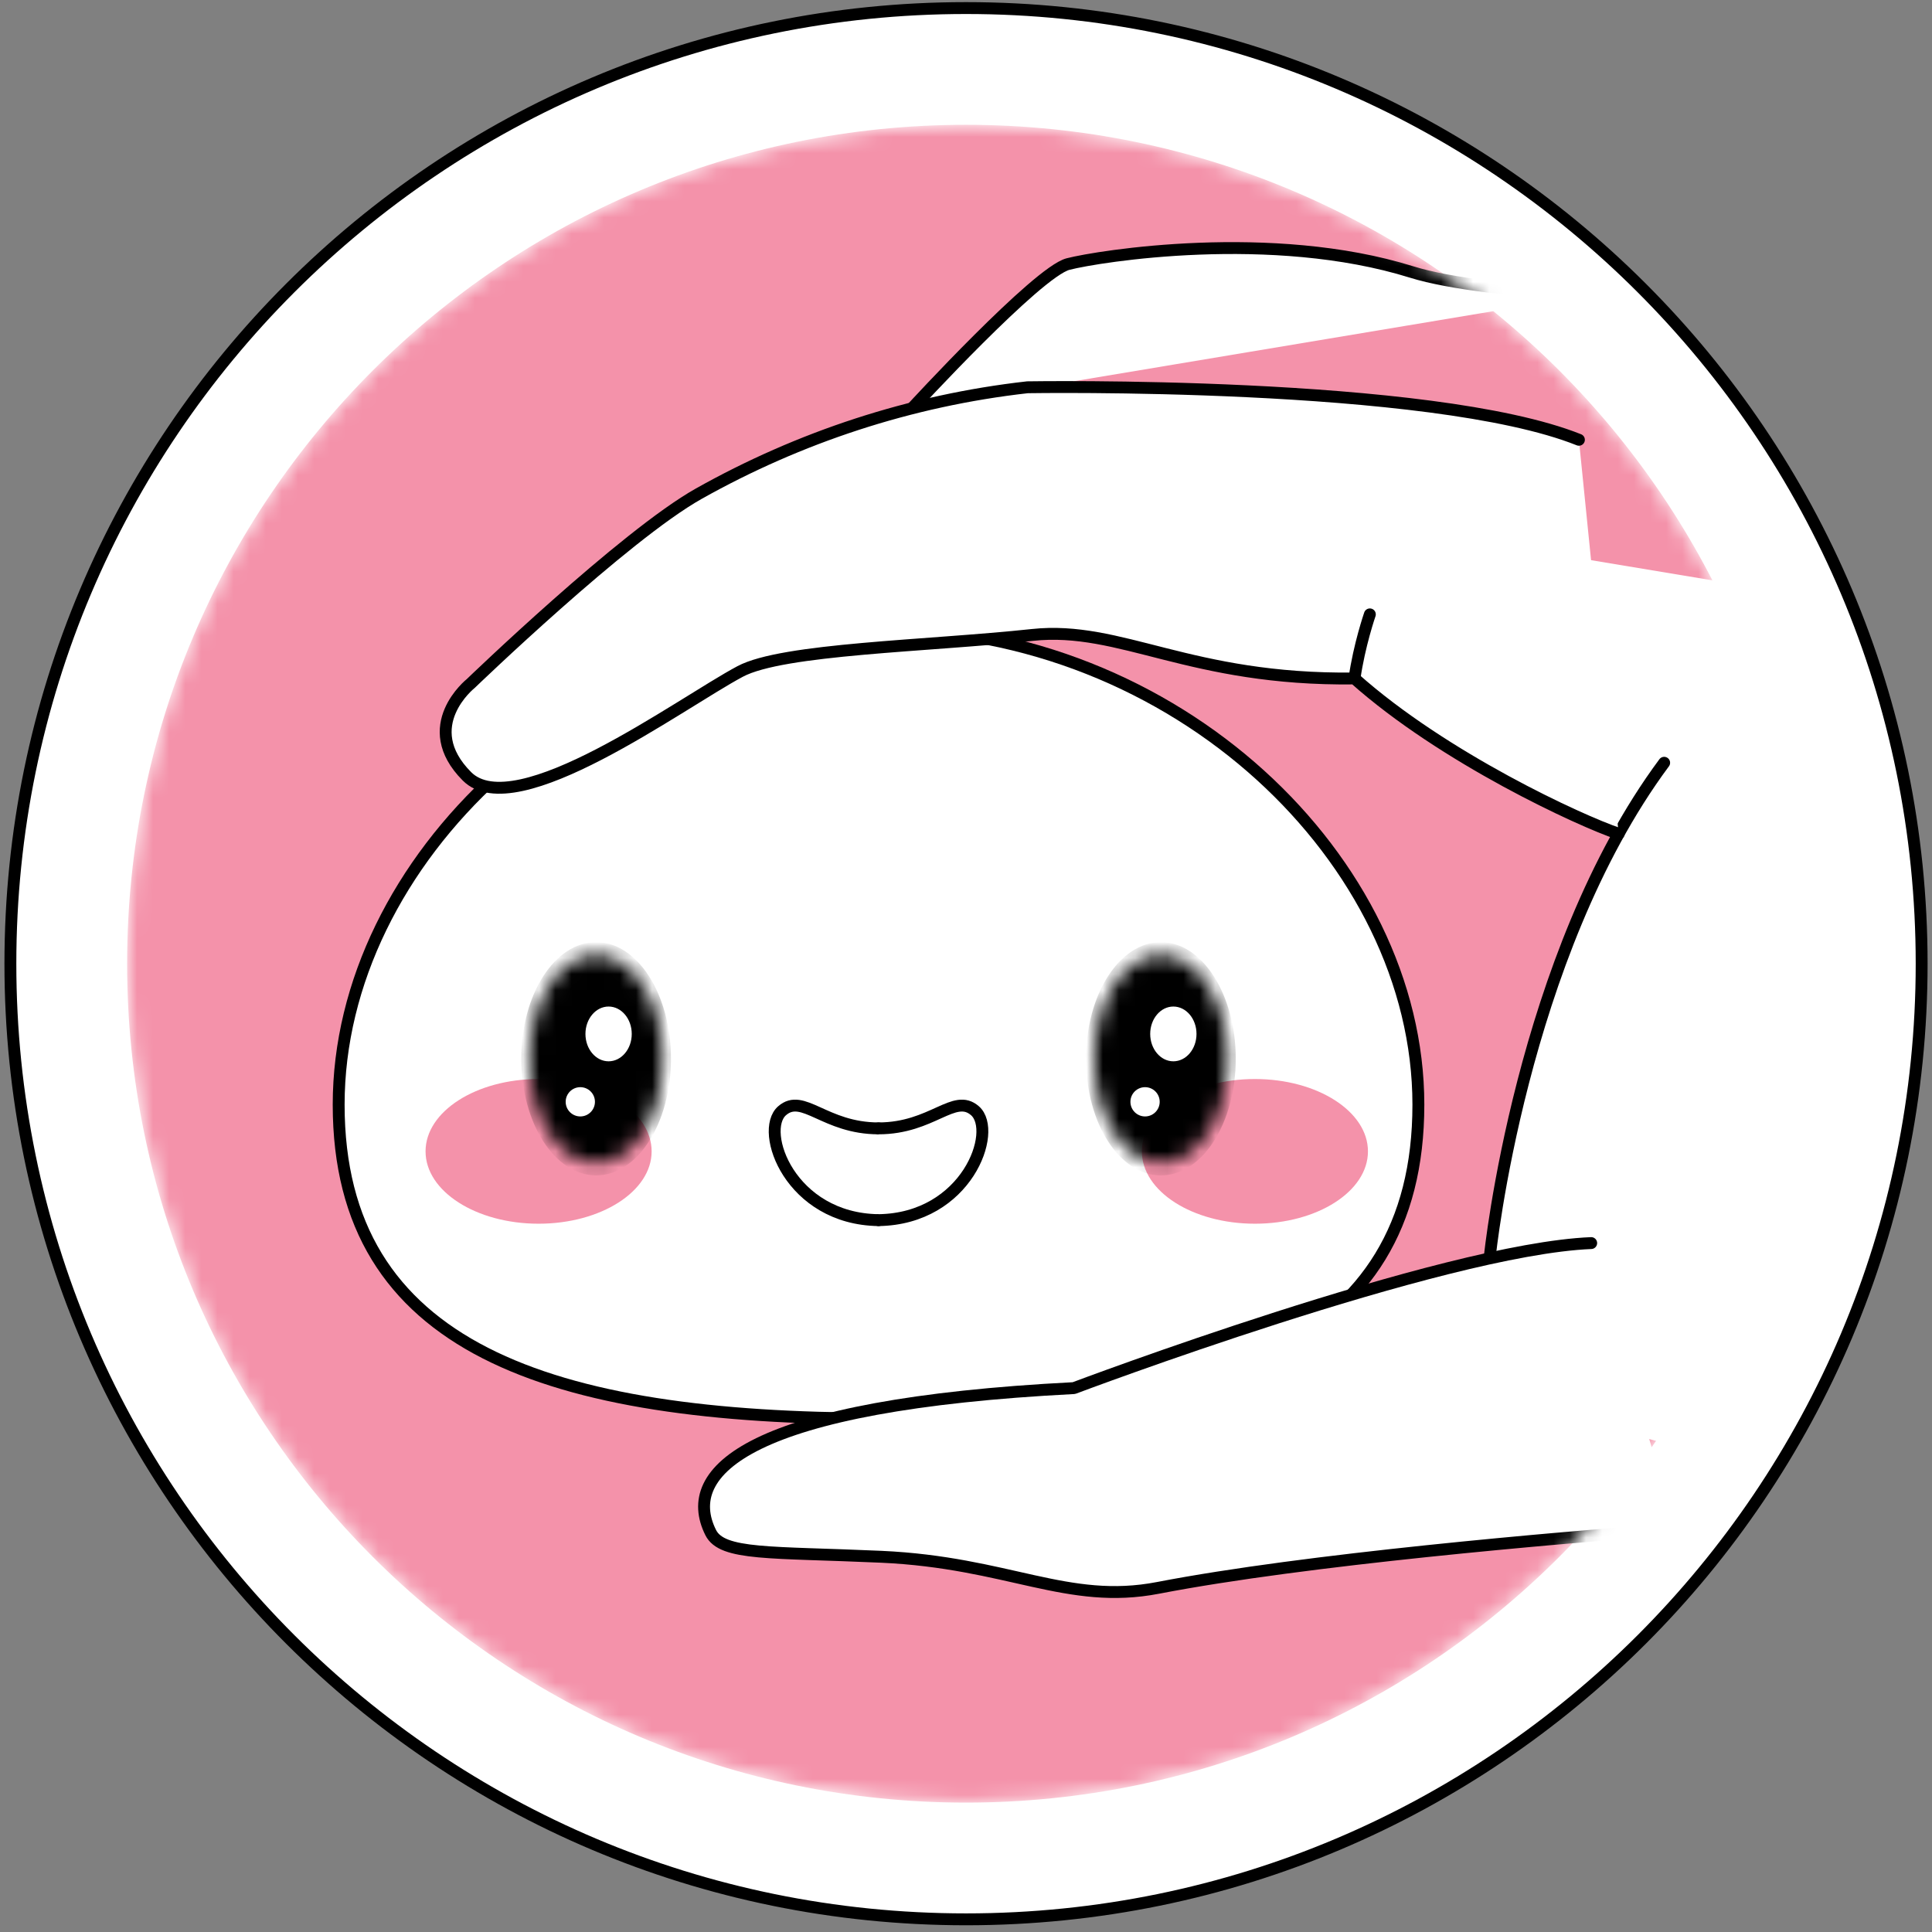 <svg width="120" height="120" viewBox="0 0 120 120" fill="none" xmlns="http://www.w3.org/2000/svg">
<rect x="0" y="0" width="120" height="120" fill="#808080" stroke="none"/>
<path d="M60.001 119.213C92.782 119.213 119.357 92.639 119.357 59.857C119.357 27.076 92.782 0.501 60.001 0.501C27.219 0.501 0.645 27.076 0.645 59.857C0.645 92.639 27.219 119.213 60.001 119.213Z" fill="white" stroke="black" stroke-width="0.738" stroke-linecap="round" stroke-linejoin="round"/>
<mask id="mask0_4599_1697" style="mask-type:luminance" maskUnits="userSpaceOnUse" x="7" y="7" width="106" height="105">
<path d="M60.001 111.963C88.778 111.963 112.107 88.635 112.107 59.857C112.107 31.08 88.778 7.751 60.001 7.751C31.223 7.751 7.895 31.08 7.895 59.857C7.895 88.635 31.223 111.963 60.001 111.963Z" fill="white"/>
</mask>
<g mask="url(#mask0_4599_1697)">
<path d="M60.001 111.963C88.778 111.963 112.107 88.635 112.107 59.857C112.107 31.08 88.778 7.751 60.001 7.751C31.223 7.751 7.895 31.08 7.895 59.857C7.895 88.635 31.223 111.963 60.001 111.963Z" fill="#F492AA"/>
<path d="M88.098 68.611C88.098 83.757 74.997 88.109 54.567 88.109C34.137 88.109 21.035 83.757 21.035 68.611C21.035 53.464 36.048 39.032 54.567 39.032C73.085 39.032 88.098 53.464 88.098 68.611Z" fill="white" stroke="black" stroke-width="0.738" stroke-linecap="round" stroke-linejoin="round"/>
<path d="M33.453 76.007C37.331 76.007 40.474 73.996 40.474 71.514C40.474 69.032 37.331 67.02 33.453 67.02C29.575 67.02 26.432 69.032 26.432 71.514C26.432 73.996 29.575 76.007 33.453 76.007Z" fill="#F492AA"/>
<path d="M77.945 76.007C81.823 76.007 84.966 73.996 84.966 71.514C84.966 69.032 81.823 67.02 77.945 67.02C74.067 67.02 70.924 69.032 70.924 71.514C70.924 73.996 74.067 76.007 77.945 76.007Z" fill="#F492AA"/>
<path d="M54.568 75.785C49.076 75.707 47.136 70.252 48.575 68.992C49.871 67.858 51.224 70.085 54.568 70.085" fill="white"/>
<path d="M54.568 75.785C49.076 75.707 47.136 70.252 48.575 68.992C49.871 67.858 51.224 70.085 54.568 70.085" stroke="black" stroke-width="0.738" stroke-linecap="round" stroke-linejoin="round"/>
<path d="M54.566 75.785C60.059 75.707 61.998 70.252 60.559 68.992C59.264 67.858 57.91 70.085 54.566 70.085" fill="white"/>
<path d="M54.566 75.785C60.059 75.707 61.998 70.252 60.559 68.992C59.264 67.858 57.91 70.085 54.566 70.085" stroke="black" stroke-width="0.738" stroke-linecap="round" stroke-linejoin="round"/>
<mask id="mask1_4599_1697" style="mask-type:luminance" maskUnits="userSpaceOnUse" x="32" y="59" width="10" height="14">
<path d="M37.026 72.228C39.318 72.228 41.176 69.333 41.176 65.762C41.176 62.191 39.318 59.295 37.026 59.295C34.735 59.295 32.877 62.191 32.877 65.762C32.877 69.333 34.735 72.228 37.026 72.228Z" fill="white"/>
</mask>
<g mask="url(#mask1_4599_1697)">
<path d="M37.027 73.006C39.595 73.006 41.676 69.763 41.676 65.762C41.676 61.761 39.595 58.518 37.027 58.518C34.459 58.518 32.377 61.761 32.377 65.762C32.377 69.763 34.459 73.006 37.027 73.006Z" fill="black"/>
<path d="M37.801 65.92C38.595 65.92 39.239 65.158 39.239 64.219C39.239 63.28 38.595 62.518 37.801 62.518C37.007 62.518 36.363 63.28 36.363 64.219C36.363 65.158 37.007 65.92 37.801 65.92Z" fill="white"/>
<path d="M36.044 69.344C36.546 69.344 36.953 68.937 36.953 68.435C36.953 67.933 36.546 67.526 36.044 67.526C35.542 67.526 35.135 67.933 35.135 68.435C35.135 68.937 35.542 69.344 36.044 69.344Z" fill="white"/>
</g>
<mask id="mask2_4599_1697" style="mask-type:luminance" maskUnits="userSpaceOnUse" x="67" y="59" width="10" height="14">
<path d="M72.105 72.228C74.396 72.228 76.254 69.333 76.254 65.762C76.254 62.191 74.396 59.295 72.105 59.295C69.813 59.295 67.955 62.191 67.955 65.762C67.955 69.333 69.813 72.228 72.105 72.228Z" fill="white"/>
</mask>
<g mask="url(#mask2_4599_1697)">
<path d="M72.105 73.006C74.673 73.006 76.755 69.763 76.755 65.762C76.755 61.761 74.673 58.518 72.105 58.518C69.537 58.518 67.455 61.761 67.455 65.762C67.455 69.763 69.537 73.006 72.105 73.006Z" fill="black"/>
<path d="M72.879 65.92C73.673 65.92 74.317 65.158 74.317 64.219C74.317 63.28 73.673 62.518 72.879 62.518C72.085 62.518 71.441 63.28 71.441 64.219C71.441 65.158 72.085 65.92 72.879 65.92Z" fill="white"/>
<path d="M71.122 69.344C71.624 69.344 72.031 68.937 72.031 68.435C72.031 67.933 71.624 67.526 71.122 67.526C70.62 67.526 70.213 67.933 70.213 68.435C70.213 68.937 70.62 69.344 71.122 69.344Z" fill="white"/>
</g>
<path d="M56.648 25.358C56.648 25.358 64.426 16.894 66.34 16.401C68.253 15.908 79.001 14.188 87.679 16.894C90.113 17.653 94.275 18.058 98.416 18.381" fill="white"/>
<path d="M56.648 25.358C56.648 25.358 64.426 16.894 66.34 16.401C68.253 15.908 79.001 14.188 87.679 16.894C90.113 17.653 94.275 18.058 98.416 18.381" stroke="black" stroke-width="0.738" stroke-linecap="round" stroke-linejoin="round"/>
<path d="M103.362 47.377C102.482 48.563 101.67 49.815 100.92 51.105C94.09 62.889 92.535 78.026 92.535 78.026L95.094 87.449L106.973 90.577L116.37 62.337L112.105 37.001L95.928 34.312L93.904 48.723L100.604 52.123L103.36 47.375L103.362 47.377Z" fill="white"/>
<path d="M92.537 78.026C92.537 78.026 94.45 59.387 103.364 47.377L92.537 78.026Z" fill="white"/>
<path d="M92.537 78.026C92.537 78.026 94.45 59.387 103.364 47.377" stroke="black" stroke-width="0.738" stroke-linecap="round" stroke-linejoin="round"/>
<path d="M98.832 77.21C89.581 77.586 66.701 86.218 66.701 86.218C46.527 87.25 42.227 91.361 44.144 95.193C44.858 96.622 47.877 96.385 54.735 96.694C62.625 97.05 66.304 99.711 71.925 98.626C81.123 96.852 96.485 95.541 104.089 94.963" fill="white"/>
<path d="M98.832 77.21C89.581 77.586 66.701 86.218 66.701 86.218C46.527 87.25 42.227 91.361 44.144 95.193C44.858 96.622 47.877 96.385 54.735 96.694C62.625 97.05 66.304 99.711 71.925 98.626C81.123 96.852 96.485 95.541 104.089 94.963" stroke="black" stroke-width="0.738" stroke-linecap="round" stroke-linejoin="round"/>
<path d="M98.069 27.316C88.866 23.635 63.819 24.054 63.819 24.054C56.54 24.874 49.647 27.159 43.407 30.661C38.778 33.259 29.243 42.45 29.243 42.45C29.243 42.45 25.896 45.102 29.003 48.219C32.031 51.258 42.224 43.705 45.971 41.706C48.622 40.291 57.574 40.138 64.116 39.438C69.638 38.846 73.87 42.269 84.132 42.141C89.656 47.071 98.172 50.996 100.538 51.786" fill="white"/>
<path d="M98.069 27.316C88.866 23.635 63.819 24.054 63.819 24.054C56.54 24.874 49.647 27.159 43.407 30.661C38.778 33.259 29.243 42.45 29.243 42.45C29.243 42.45 25.896 45.102 29.003 48.219C32.031 51.258 42.224 43.705 45.971 41.706C48.622 40.291 57.574 40.138 64.116 39.438C69.638 38.846 73.87 42.269 84.132 42.141C89.656 47.071 98.172 50.996 100.538 51.786" stroke="black" stroke-width="0.738" stroke-linecap="round" stroke-linejoin="round"/>
<path d="M85.084 38.16C85.084 38.16 84.424 40.068 84.131 42.139L85.084 38.16Z" fill="white"/>
<path d="M85.084 38.16C85.084 38.16 84.424 40.068 84.131 42.139" stroke="black" stroke-width="0.738" stroke-linecap="round" stroke-linejoin="round"/>
</g>
</svg>
